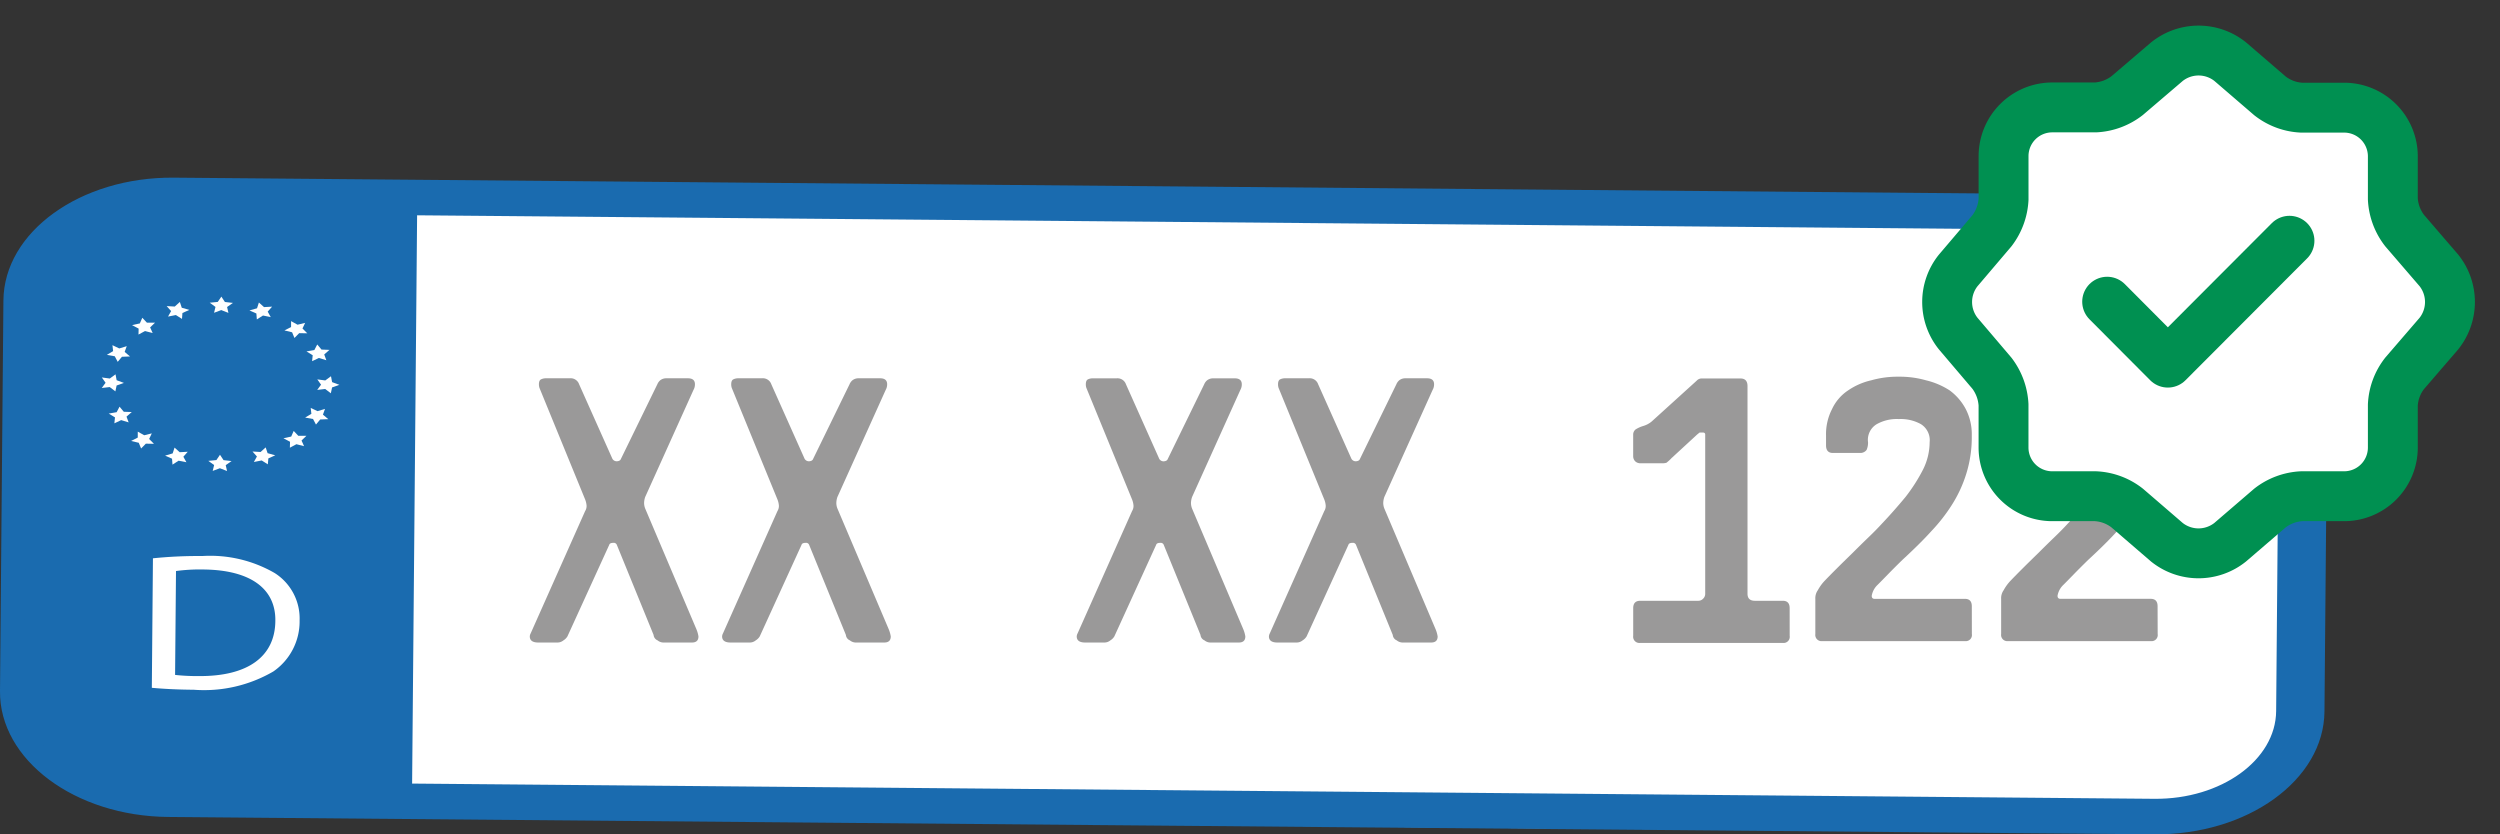 <svg xmlns="http://www.w3.org/2000/svg" width="200.474" height="66.904" viewBox="0 0 200.474 66.904">
  <rect x="0" y="0" width="200.474" height="66.904" fill="#333333" stroke="none"/>
  <g id="Group_1165" data-name="Group 1165" transform="translate(-91 -108.438)">
    <g id="Group_1151" data-name="Group 1151" transform="translate(91 122.683)">
      <g id="Group_1152" data-name="Group 1152" transform="translate(0 0)">
        <path id="Path_1097" data-name="Path 1097" d="M23.405.59,170.254,2.659s8.923-1.228,8.825,10.02.446,30.62.44,31.406,1.016,6.027-10.759,7.233S21.544,50.293,21.544,50.293Z" transform="translate(4.922 0.639)" fill="#fff"/>
        <path id="Path_1098" data-name="Path 1098" d="M172.738,52.657,13.486,51.265C6,51.2-.048,46.681,0,41.184L.274,9.845C.322,4.352,6.449-.064,13.933,0L173.187,1.393c7.484.065,13.533,4.588,13.485,10.081l-.274,31.34c-.048,5.492-6.175,9.909-13.659,9.843M13.908,2.848C8.562,2.8,4.187,5.956,4.152,9.879L3.878,41.218c-.034,3.924,4.286,7.154,9.635,7.2l159.253,1.392c5.345.047,9.723-3.108,9.757-7.032l.269-31.339c.033-3.924-4.288-7.154-9.632-7.2Z" transform="translate(0 0.001)" fill="#1a6baf"/>
        <path id="Path_1099" data-name="Path 1099" d="M33.1,1.332,13.56,1.159C7.163,1.1,1.894,4.895,1.851,9.6L1.577,40.935c-.042,4.7,5.159,8.586,11.558,8.642l19.54.171Z" transform="translate(0.36 0.265)" fill="#1a6baf"/>
        <path id="Path_1100" data-name="Path 1100" d="M14.624,7.765l.284.431.644.074-.469.329.107.472-.575-.226-.577.216.114-.469-.463-.338.645-.063Z" transform="translate(3.127 1.775)" fill="#fff"/>
        <path id="Path_1101" data-name="Path 1101" d="M14.534,18.089l.284.431.644.075-.469.328.107.472-.575-.226-.577.216.114-.469-.463-.338.645-.063Z" transform="translate(3.107 4.133)" fill="#fff"/>
        <path id="Path_1102" data-name="Path 1102" d="M22.484,13.653l-.585.206-.1.472-.452-.346-.641.075.307-.419-.3-.426.64.086.458-.338.09.473Z" transform="translate(4.731 2.962)" fill="#fff"/>
        <path id="Path_1103" data-name="Path 1103" d="M8.419,13.528l-.585.206-.1.472-.452-.346-.641.075.307-.419-.3-.426.64.086.458-.338.09.473Z" transform="translate(1.518 2.933)" fill="#fff"/>
        <path id="Path_1104" data-name="Path 1104" d="M20.227,9.506l-.213.451.385.386-.649-.012-.381.387-.188-.457-.614-.149.532-.27V9.364l.518.29Z" transform="translate(4.242 2.14)" fill="#fff"/>
        <path id="Path_1105" data-name="Path 1105" d="M10.218,16.719l-.213.451.386.386-.65-.012-.381.387-.188-.457-.614-.147.534-.271v-.477l.518.29Z" transform="translate(1.955 3.788)" fill="#fff"/>
        <path id="Path_1106" data-name="Path 1106" d="M20.155,17.757l-.614-.158-.523.281.012-.478-.528-.28.623-.136.2-.453.369.392h.652l-.392.378Z" transform="translate(4.227 3.777)" fill="#fff"/>
        <path id="Path_1107" data-name="Path 1107" d="M10.273,10.37l-.614-.158-.523.281.012-.478-.528-.28L9.243,9.6l.2-.453.369.393h.651l-.393.378Z" transform="translate(1.969 2.09)" fill="#fff"/>
        <path id="Path_1108" data-name="Path 1108" d="M21.85,11.324l-.42.369.171.462-.6-.183-.543.259.048-.477-.5-.307.633-.111.231-.446.342.408Z" transform="translate(4.569 2.488)" fill="#fff"/>
        <path id="Path_1109" data-name="Path 1109" d="M8.944,15.38l-.42.369.171.461-.6-.183-.544.259.048-.477-.5-.306.633-.111.233-.442.342.408Z" transform="translate(1.621 3.416)" fill="#fff"/>
        <path id="Path_1110" data-name="Path 1110" d="M17.711,18.967l-.491-.311-.628.123.246-.441-.356-.4.649.039.408-.369.155.464.614.172-.553.246Z" transform="translate(3.765 4.023)" fill="#fff"/>
        <path id="Path_1111" data-name="Path 1111" d="M12.109,9.474l-.491-.31-.628.123.246-.441-.356-.4.649.038.408-.369.154.464.608.172L12.144,9Z" transform="translate(2.485 1.854)" fill="#fff"/>
        <path id="Path_1112" data-name="Path 1112" d="M21.775,15.934l-.649.025-.339.407-.236-.446-.633-.113.5-.3-.054-.477.547.262.6-.182-.166.461Z" transform="translate(4.551 3.434)" fill="#fff"/>
        <path id="Path_1113" data-name="Path 1113" d="M8.833,11.84l-.649.025-.339.407-.236-.446-.633-.113.5-.3-.054-.477.547.262.6-.183-.166.461Z" transform="translate(1.594 2.499)" fill="#fff"/>
        <path id="Path_1114" data-name="Path 1114" d="M11.37,18.988l-.037-.477-.555-.246.606-.179.151-.464.412.369.647-.036-.353.4.246.441-.629-.123Z" transform="translate(2.462 4.026)" fill="#fff"/>
        <path id="Path_1115" data-name="Path 1115" d="M16.876,9.508l-.037-.477-.555-.246.606-.171.151-.464.412.369.647-.037-.353.4.246.441-.624-.13Z" transform="translate(3.72 1.863)" fill="#fff"/>
        <path id="Path_1123" data-name="Path 1123" d="M10,24.886a35.6,35.6,0,0,1,3.952-.182,10.327,10.327,0,0,1,5.814,1.366,4.314,4.314,0,0,1,1.995,3.808,4.865,4.865,0,0,1-2.106,4.083,11.034,11.034,0,0,1-6.372,1.466c-1.323-.011-2.432-.069-3.372-.156Zm1.776,9.351a15.989,15.989,0,0,0,1.877.093c3.969.036,6.142-1.574,6.162-4.422.044-2.49-1.864-4.091-5.788-4.125a14.407,14.407,0,0,0-2.178.123Z" transform="translate(2.264 5.639)" fill="#fff"/>
        <path id="Path_1124" data-name="Path 1124" d="M-54.488-2.272a2.488,2.488,0,0,1,.16.566q0,.491-.522.491h-2.307a.755.755,0,0,1-.45-.174.52.52,0,0,1-.319-.435l-2.948-7.224a.258.258,0,0,0-.275-.16q-.29,0-.334.16l-3.351,7.34a.946.946,0,0,1-.319.319.749.749,0,0,1-.479.174h-1.539q-.682,0-.682-.491a.576.576,0,0,1,.072-.246l4.367-9.807a.768.768,0,0,0,.115-.435,1.7,1.7,0,0,0-.115-.491l-3.664-8.95a.914.914,0,0,1-.043-.29q0-.334.2-.407a.867.867,0,0,1,.369-.072h1.9a.719.719,0,0,1,.754.479l2.669,5.976a.4.4,0,0,0,.319.2q.3,0,.369-.2l2.916-5.976a.84.84,0,0,1,.232-.319.774.774,0,0,1,.491-.16h1.726q.566,0,.566.479a.891.891,0,0,1-.115.45L-58.6-12.886a1.561,1.561,0,0,0-.087.491,1.243,1.243,0,0,0,.087.435Zm15.421,0a2.488,2.488,0,0,1,.16.566q0,.491-.522.491h-2.307a.755.755,0,0,1-.45-.174.52.52,0,0,1-.319-.435l-2.948-7.224a.258.258,0,0,0-.275-.16q-.29,0-.334.16l-3.351,7.34a.946.946,0,0,1-.319.319.749.749,0,0,1-.479.174h-1.538q-.682,0-.682-.491a.575.575,0,0,1,.072-.246l4.367-9.807a.768.768,0,0,0,.115-.435,1.7,1.7,0,0,0-.115-.491l-3.666-8.95a.914.914,0,0,1-.043-.29q0-.334.2-.407a.867.867,0,0,1,.369-.072h1.893a.719.719,0,0,1,.754.479l2.669,5.976a.4.4,0,0,0,.319.2q.3,0,.369-.2l2.916-5.976a.84.84,0,0,1,.232-.319.774.774,0,0,1,.491-.16h1.726q.566,0,.566.479a.891.891,0,0,1-.115.45l-3.873,8.588a1.561,1.561,0,0,0-.087.491,1.243,1.243,0,0,0,.087.435Zm28.433,0a2.487,2.487,0,0,1,.16.566q0,.491-.522.491H-13.3a.755.755,0,0,1-.45-.174.52.52,0,0,1-.319-.435l-2.948-7.224a.258.258,0,0,0-.275-.16q-.29,0-.334.16l-3.351,7.34a.946.946,0,0,1-.319.319.749.749,0,0,1-.479.174h-1.538q-.682,0-.682-.491a.575.575,0,0,1,.072-.246l4.367-9.807a.768.768,0,0,0,.115-.435,1.7,1.7,0,0,0-.115-.491l-3.666-8.95a.914.914,0,0,1-.043-.29q0-.334.2-.407A.867.867,0,0,1-22.7-22.4h1.9a.719.719,0,0,1,.754.479l2.669,5.976a.4.4,0,0,0,.319.2q.3,0,.369-.2l2.916-5.976a.84.84,0,0,1,.232-.319.774.774,0,0,1,.491-.16h1.726q.566,0,.566.479a.891.891,0,0,1-.115.45l-3.873,8.588a1.561,1.561,0,0,0-.087.491,1.243,1.243,0,0,0,.087.435Zm15.421,0a2.488,2.488,0,0,1,.16.566q0,.491-.522.491H2.117a.755.755,0,0,1-.45-.174.52.52,0,0,1-.319-.435L-1.6-9.048a.258.258,0,0,0-.275-.16q-.29,0-.334.16l-3.351,7.34a.946.946,0,0,1-.319.319.749.749,0,0,1-.479.174H-7.9q-.682,0-.682-.491a.575.575,0,0,1,.072-.246l4.367-9.807a.768.768,0,0,0,.115-.435,1.7,1.7,0,0,0-.115-.491l-3.666-8.95a.914.914,0,0,1-.043-.29q0-.334.2-.407a.867.867,0,0,1,.369-.072h1.894a.719.719,0,0,1,.754.479l2.669,5.976a.4.4,0,0,0,.319.2q.3,0,.369-.2l2.916-5.976a.84.84,0,0,1,.232-.319.774.774,0,0,1,.491-.16H4.095q.566,0,.566.479a.891.891,0,0,1-.115.45L.672-12.886a1.561,1.561,0,0,0-.087.491,1.243,1.243,0,0,0,.087.435Zm28.39.522a.491.491,0,0,1-.133.422.491.491,0,0,1-.419.144H21.195a.5.5,0,0,1-.425-.141.5.5,0,0,1-.141-.425V-3.968q0-.595.566-.595h4.641a.527.527,0,0,0,.407-.174.532.532,0,0,0,.16-.392V-17.895a.157.157,0,0,0-.043-.115.225.225,0,0,0-.16-.043h-.246q.015-.015-.2.16l-1.888,1.739a.554.554,0,0,1-.13.115,2.99,2.99,0,0,1-.29.283q-.115.095-.145.123a1.142,1.142,0,0,1-.407.043h-1.7a.582.582,0,0,1-.407-.16.582.582,0,0,1-.16-.407V-17.9a.522.522,0,0,1,.2-.407,2.5,2.5,0,0,1,.614-.275,1.878,1.878,0,0,0,.682-.369l3.6-3.264a.534.534,0,0,1,.435-.174h3.071q.566,0,.566.614V-5.129q0,.566.595.566h2.233q.552,0,.552.595Zm14.609-.145a.491.491,0,0,1-.133.422.491.491,0,0,1-.419.144H35.8a.5.5,0,0,1-.425-.141.5.5,0,0,1-.141-.425V-4.709a1.106,1.106,0,0,1,.2-.7,3.608,3.608,0,0,1,.479-.682q.667-.711,2.307-2.307.7-.7,1.3-1.276T40.6-10.776q.884-.929,1.857-2.1A13.675,13.675,0,0,0,43.878-15.1a4.928,4.928,0,0,0,.522-2.176,1.517,1.517,0,0,0-.7-1.451,3.33,3.33,0,0,0-1.77-.407,3.284,3.284,0,0,0-1.77.407,1.461,1.461,0,0,0-.7,1.451,1.426,1.426,0,0,1-.115.614.62.62,0,0,1-.522.246H36.644q-.552,0-.552-.614v-.812a4.381,4.381,0,0,1,.479-2.088,3.639,3.639,0,0,1,1.287-1.5,5.375,5.375,0,0,1,1.857-.812,7.765,7.765,0,0,1,2.22-.29,7.692,7.692,0,0,1,2.176.29,6.1,6.1,0,0,1,1.9.812A4.422,4.422,0,0,1,47.3-19.927a4.381,4.381,0,0,1,.479,2.088,9.834,9.834,0,0,1-.435,3.071,10.34,10.34,0,0,1-1.176,2.539,13.669,13.669,0,0,1-1.61,2.06q-.884.983-2.35,2.334-.667.652-1.154,1.154t-.819.834a1.567,1.567,0,0,0-.479.884q0,.246.232.246H47.23q.552,0,.552.595Zm14.9,0a.491.491,0,0,1-.133.422.491.491,0,0,1-.419.144H50.7a.5.5,0,0,1-.425-.141.5.5,0,0,1-.141-.425V-4.709a1.106,1.106,0,0,1,.2-.7,3.608,3.608,0,0,1,.479-.682q.667-.711,2.307-2.307.7-.7,1.3-1.276T55.5-10.776q.884-.929,1.857-2.1a13.674,13.674,0,0,0,1.421-2.22,4.929,4.929,0,0,0,.522-2.176,1.517,1.517,0,0,0-.7-1.451,3.33,3.33,0,0,0-1.77-.407,3.284,3.284,0,0,0-1.77.407,1.461,1.461,0,0,0-.7,1.451,1.426,1.426,0,0,1-.115.614.62.62,0,0,1-.522.246h-2.19q-.552,0-.552-.614v-.812a4.381,4.381,0,0,1,.479-2.088,3.639,3.639,0,0,1,1.291-1.494,5.374,5.374,0,0,1,1.857-.812,7.765,7.765,0,0,1,2.22-.29,7.692,7.692,0,0,1,2.176.29,6.1,6.1,0,0,1,1.9.812A4.422,4.422,0,0,1,62.2-19.929a4.381,4.381,0,0,1,.479,2.088,9.834,9.834,0,0,1-.435,3.071,10.34,10.34,0,0,1-1.176,2.539,13.669,13.669,0,0,1-1.61,2.06q-.884.983-2.35,2.334-.667.652-1.154,1.154t-.819.834a1.567,1.567,0,0,0-.479.884q0,.246.232.246h7.239q.552,0,.552.595Z" transform="translate(110.337 38.494)" fill="#9a9999"/>
      </g>
    </g>
    <g id="Group_1075" data-name="Group 1075" transform="translate(243.089 108.438)">
      <circle id="Ellipse_54" data-name="Ellipse 54" cx="18.969" cy="18.969" r="18.969" transform="translate(5.184 5.262)" fill="#fff"/>
      <g id="vuesax_linear_verify" data-name="vuesax/linear/verify">
        <g id="verify" transform="translate(0 0)">
          <path id="Vector" d="M0,4.887,4.867,9.773,14.62,0" transform="translate(16.883 19.306)" fill="none" stroke="#009051" stroke-linecap="round" stroke-linejoin="round" stroke-width="4"/>
          <path id="Vector-2" data-name="Vector" d="M17.625.892a4.061,4.061,0,0,1,5.079,0l3.184,2.741a4.467,4.467,0,0,0,2.539.947h3.426a3.905,3.905,0,0,1,3.89,3.89V11.9a4.521,4.521,0,0,0,.947,2.539l2.741,3.184a4.061,4.061,0,0,1,0,5.079L36.69,25.883a4.467,4.467,0,0,0-.947,2.539v3.426a3.905,3.905,0,0,1-3.89,3.89H28.427a4.521,4.521,0,0,0-2.539.947L22.7,39.426a4.061,4.061,0,0,1-5.079,0L14.44,36.685a4.467,4.467,0,0,0-2.539-.947H8.414a3.905,3.905,0,0,1-3.89-3.89V28.4A4.586,4.586,0,0,0,3.6,25.883l-2.721-3.2a4.058,4.058,0,0,1,0-5.038l2.721-3.2a4.586,4.586,0,0,0,.927-2.519V8.45a3.905,3.905,0,0,1,3.89-3.89H11.9a4.521,4.521,0,0,0,2.539-.947Z" transform="translate(4.049 4.054)" fill="none" stroke="#009051" stroke-linecap="round" stroke-linejoin="round" stroke-width="4"/>
          <path id="Vector-3" data-name="Vector" d="M0,0H48.385V48.385H0Z" fill="none" opacity="0"/>
        </g>
      </g>
    </g>
  </g>
</svg>
